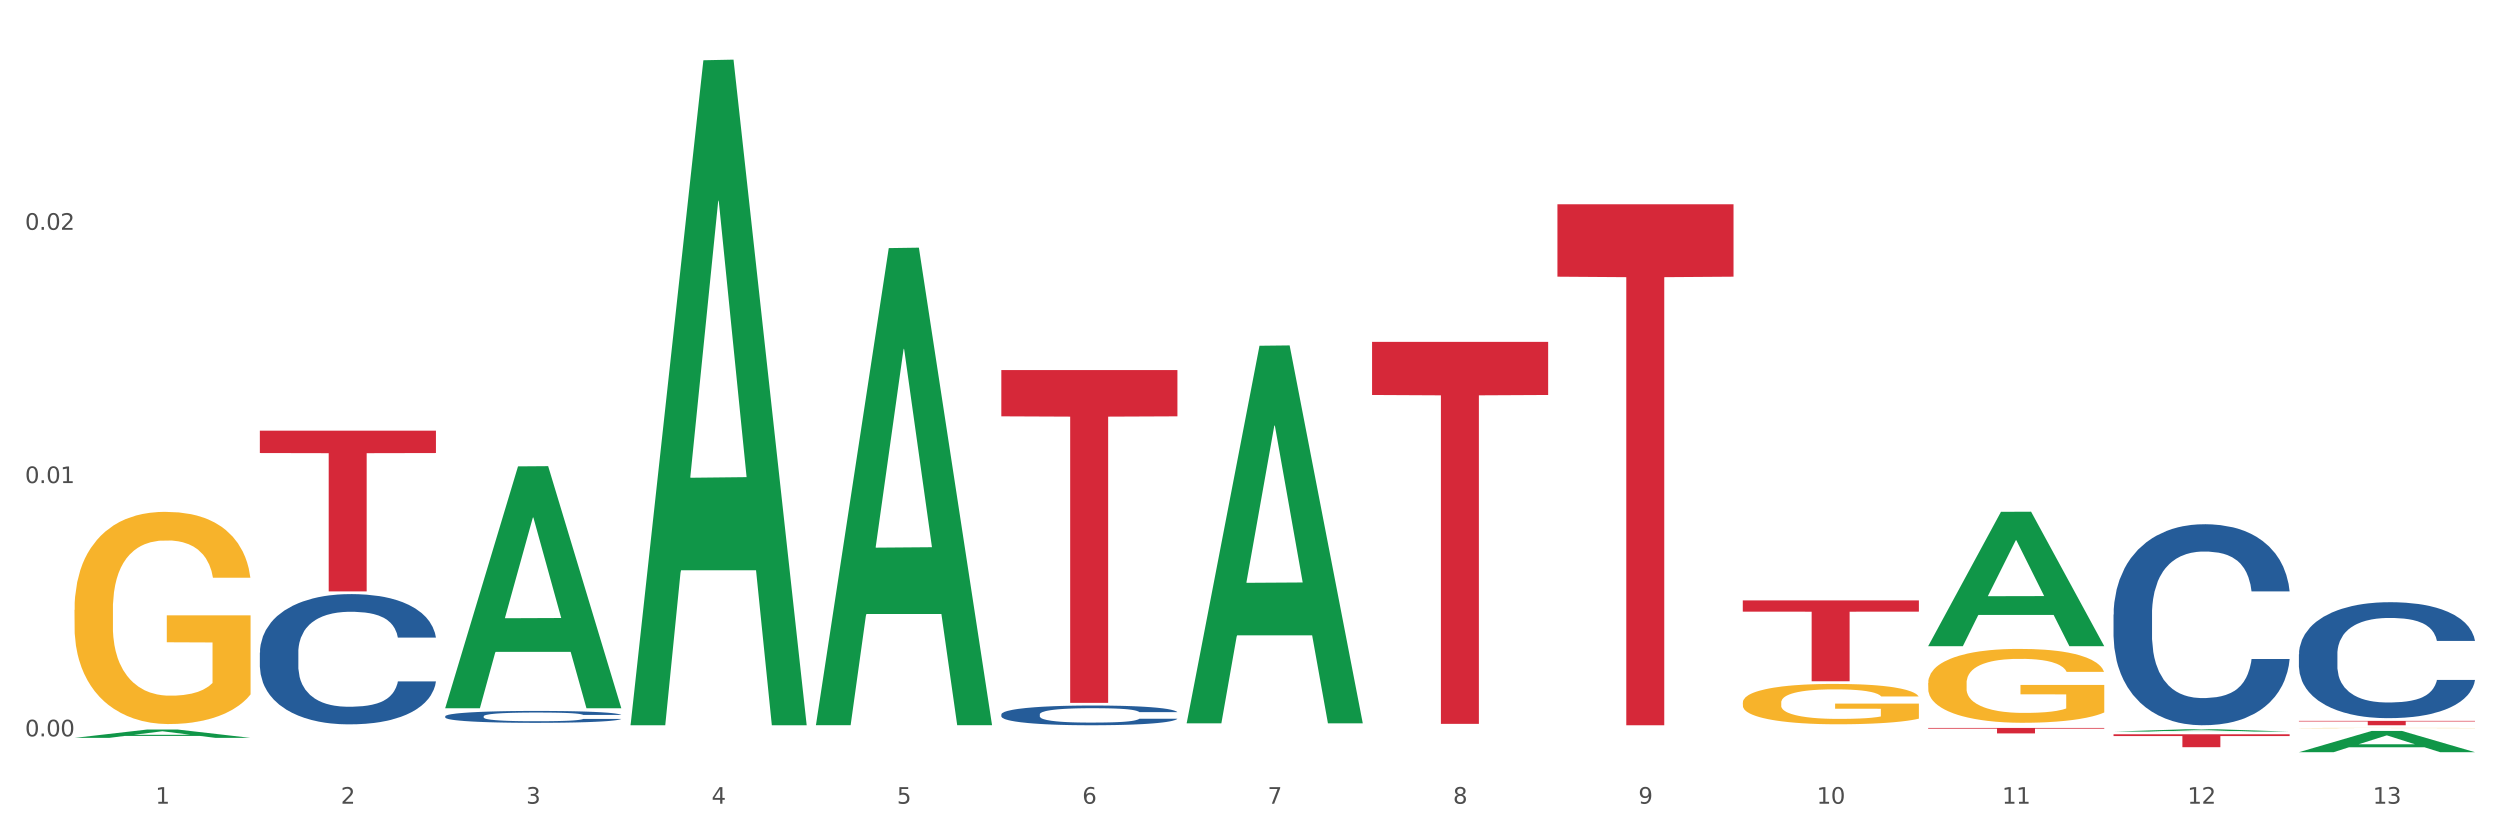 <?xml version="1.0" encoding="utf-8" standalone="no"?>
<!DOCTYPE svg PUBLIC "-//W3C//DTD SVG 1.1//EN"
  "http://www.w3.org/Graphics/SVG/1.1/DTD/svg11.dtd">
<svg xmlns:xlink="http://www.w3.org/1999/xlink" width="1080pt" height="360pt" viewBox="0 0 1080 360" xmlns="http://www.w3.org/2000/svg" version="1.1">
 <rect x="0" y="0" width="1080" height="360" fill="#333333" stroke="none"/>
 <defs>
  <style type="text/css">*{stroke-linejoin: round; stroke-linecap: butt}</style>
 </defs>
 <g id="figure_1">
  <g id="patch_1">
   <path d="M 0 360 
L 1080 360 
L 1080 0 
L 0 0 
z
" style="fill: #ffffff; stroke: #ffffff; stroke-linejoin: miter"/>
  </g>
  <g id="axes_1">
   <g id="matplotlib.axis_1">
    <g id="xtick_1">
     <g id="text_1">
      <!-- 1 -->
      <g style="fill: #4d4d4d" transform="translate(67.159 347.204) scale(0.096 -0.096)">
       <defs>
        <path id="DejaVuSans-31" d="M 794 531 
L 1825 531 
L 1825 4091 
L 703 3866 
L 703 4441 
L 1819 4666 
L 2450 4666 
L 2450 531 
L 3481 531 
L 3481 0 
L 794 0 
L 794 531 
z
" transform="scale(0.016)"/>
       </defs>
       <use xlink:href="#DejaVuSans-31"/>
      </g>
     </g>
    </g>
    <g id="xtick_2">
     <g id="text_2">
      <!-- 2 -->
      <g style="fill: #4d4d4d" transform="translate(147.238 347.204) scale(0.096 -0.096)">
       <defs>
        <path id="DejaVuSans-32" d="M 1228 531 
L 3431 531 
L 3431 0 
L 469 0 
L 469 531 
Q 828 903 1448 1529 
Q 2069 2156 2228 2338 
Q 2531 2678 2651 2914 
Q 2772 3150 2772 3378 
Q 2772 3750 2511 3984 
Q 2250 4219 1831 4219 
Q 1534 4219 1204 4116 
Q 875 4013 500 3803 
L 500 4441 
Q 881 4594 1212 4672 
Q 1544 4750 1819 4750 
Q 2544 4750 2975 4387 
Q 3406 4025 3406 3419 
Q 3406 3131 3298 2873 
Q 3191 2616 2906 2266 
Q 2828 2175 2409 1742 
Q 1991 1309 1228 531 
z
" transform="scale(0.016)"/>
       </defs>
       <use xlink:href="#DejaVuSans-32"/>
      </g>
     </g>
    </g>
    <g id="xtick_3">
     <g id="text_3">
      <!-- 3 -->
      <g style="fill: #4d4d4d" transform="translate(227.317 347.204) scale(0.096 -0.096)">
       <defs>
        <path id="DejaVuSans-33" d="M 2597 2516 
Q 3050 2419 3304 2112 
Q 3559 1806 3559 1356 
Q 3559 666 3084 287 
Q 2609 -91 1734 -91 
Q 1441 -91 1130 -33 
Q 819 25 488 141 
L 488 750 
Q 750 597 1062 519 
Q 1375 441 1716 441 
Q 2309 441 2620 675 
Q 2931 909 2931 1356 
Q 2931 1769 2642 2001 
Q 2353 2234 1838 2234 
L 1294 2234 
L 1294 2753 
L 1863 2753 
Q 2328 2753 2575 2939 
Q 2822 3125 2822 3475 
Q 2822 3834 2567 4026 
Q 2313 4219 1838 4219 
Q 1578 4219 1281 4162 
Q 984 4106 628 3988 
L 628 4550 
Q 988 4650 1302 4700 
Q 1616 4750 1894 4750 
Q 2613 4750 3031 4423 
Q 3450 4097 3450 3541 
Q 3450 3153 3228 2886 
Q 3006 2619 2597 2516 
z
" transform="scale(0.016)"/>
       </defs>
       <use xlink:href="#DejaVuSans-33"/>
      </g>
     </g>
    </g>
    <g id="xtick_4">
     <g id="text_4">
      <!-- 4 -->
      <g style="fill: #4d4d4d" transform="translate(307.396 347.204) scale(0.096 -0.096)">
       <defs>
        <path id="DejaVuSans-34" d="M 2419 4116 
L 825 1625 
L 2419 1625 
L 2419 4116 
z
M 2253 4666 
L 3047 4666 
L 3047 1625 
L 3713 1625 
L 3713 1100 
L 3047 1100 
L 3047 0 
L 2419 0 
L 2419 1100 
L 313 1100 
L 313 1709 
L 2253 4666 
z
" transform="scale(0.016)"/>
       </defs>
       <use xlink:href="#DejaVuSans-34"/>
      </g>
     </g>
    </g>
    <g id="xtick_5">
     <g id="text_5">
      <!-- 5 -->
      <g style="fill: #4d4d4d" transform="translate(387.475 347.204) scale(0.096 -0.096)">
       <defs>
        <path id="DejaVuSans-35" d="M 691 4666 
L 3169 4666 
L 3169 4134 
L 1269 4134 
L 1269 2991 
Q 1406 3038 1543 3061 
Q 1681 3084 1819 3084 
Q 2600 3084 3056 2656 
Q 3513 2228 3513 1497 
Q 3513 744 3044 326 
Q 2575 -91 1722 -91 
Q 1428 -91 1123 -41 
Q 819 9 494 109 
L 494 744 
Q 775 591 1075 516 
Q 1375 441 1709 441 
Q 2250 441 2565 725 
Q 2881 1009 2881 1497 
Q 2881 1984 2565 2268 
Q 2250 2553 1709 2553 
Q 1456 2553 1204 2497 
Q 953 2441 691 2322 
L 691 4666 
z
" transform="scale(0.016)"/>
       </defs>
       <use xlink:href="#DejaVuSans-35"/>
      </g>
     </g>
    </g>
    <g id="xtick_6">
     <g id="text_6">
      <!-- 6 -->
      <g style="fill: #4d4d4d" transform="translate(467.554 347.204) scale(0.096 -0.096)">
       <defs>
        <path id="DejaVuSans-36" d="M 2113 2584 
Q 1688 2584 1439 2293 
Q 1191 2003 1191 1497 
Q 1191 994 1439 701 
Q 1688 409 2113 409 
Q 2538 409 2786 701 
Q 3034 994 3034 1497 
Q 3034 2003 2786 2293 
Q 2538 2584 2113 2584 
z
M 3366 4563 
L 3366 3988 
Q 3128 4100 2886 4159 
Q 2644 4219 2406 4219 
Q 1781 4219 1451 3797 
Q 1122 3375 1075 2522 
Q 1259 2794 1537 2939 
Q 1816 3084 2150 3084 
Q 2853 3084 3261 2657 
Q 3669 2231 3669 1497 
Q 3669 778 3244 343 
Q 2819 -91 2113 -91 
Q 1303 -91 875 529 
Q 447 1150 447 2328 
Q 447 3434 972 4092 
Q 1497 4750 2381 4750 
Q 2619 4750 2861 4703 
Q 3103 4656 3366 4563 
z
" transform="scale(0.016)"/>
       </defs>
       <use xlink:href="#DejaVuSans-36"/>
      </g>
     </g>
    </g>
    <g id="xtick_7">
     <g id="text_7">
      <!-- 7 -->
      <g style="fill: #4d4d4d" transform="translate(547.634 347.204) scale(0.096 -0.096)">
       <defs>
        <path id="DejaVuSans-37" d="M 525 4666 
L 3525 4666 
L 3525 4397 
L 1831 0 
L 1172 0 
L 2766 4134 
L 525 4134 
L 525 4666 
z
" transform="scale(0.016)"/>
       </defs>
       <use xlink:href="#DejaVuSans-37"/>
      </g>
     </g>
    </g>
    <g id="xtick_8">
     <g id="text_8">
      <!-- 8 -->
      <g style="fill: #4d4d4d" transform="translate(627.713 347.204) scale(0.096 -0.096)">
       <defs>
        <path id="DejaVuSans-38" d="M 2034 2216 
Q 1584 2216 1326 1975 
Q 1069 1734 1069 1313 
Q 1069 891 1326 650 
Q 1584 409 2034 409 
Q 2484 409 2743 651 
Q 3003 894 3003 1313 
Q 3003 1734 2745 1975 
Q 2488 2216 2034 2216 
z
M 1403 2484 
Q 997 2584 770 2862 
Q 544 3141 544 3541 
Q 544 4100 942 4425 
Q 1341 4750 2034 4750 
Q 2731 4750 3128 4425 
Q 3525 4100 3525 3541 
Q 3525 3141 3298 2862 
Q 3072 2584 2669 2484 
Q 3125 2378 3379 2068 
Q 3634 1759 3634 1313 
Q 3634 634 3220 271 
Q 2806 -91 2034 -91 
Q 1263 -91 848 271 
Q 434 634 434 1313 
Q 434 1759 690 2068 
Q 947 2378 1403 2484 
z
M 1172 3481 
Q 1172 3119 1398 2916 
Q 1625 2713 2034 2713 
Q 2441 2713 2670 2916 
Q 2900 3119 2900 3481 
Q 2900 3844 2670 4047 
Q 2441 4250 2034 4250 
Q 1625 4250 1398 4047 
Q 1172 3844 1172 3481 
z
" transform="scale(0.016)"/>
       </defs>
       <use xlink:href="#DejaVuSans-38"/>
      </g>
     </g>
    </g>
    <g id="xtick_9">
     <g id="text_9">
      <!-- 9 -->
      <g style="fill: #4d4d4d" transform="translate(707.792 347.204) scale(0.096 -0.096)">
       <defs>
        <path id="DejaVuSans-39" d="M 703 97 
L 703 672 
Q 941 559 1184 500 
Q 1428 441 1663 441 
Q 2288 441 2617 861 
Q 2947 1281 2994 2138 
Q 2813 1869 2534 1725 
Q 2256 1581 1919 1581 
Q 1219 1581 811 2004 
Q 403 2428 403 3163 
Q 403 3881 828 4315 
Q 1253 4750 1959 4750 
Q 2769 4750 3195 4129 
Q 3622 3509 3622 2328 
Q 3622 1225 3098 567 
Q 2575 -91 1691 -91 
Q 1453 -91 1209 -44 
Q 966 3 703 97 
z
M 1959 2075 
Q 2384 2075 2632 2365 
Q 2881 2656 2881 3163 
Q 2881 3666 2632 3958 
Q 2384 4250 1959 4250 
Q 1534 4250 1286 3958 
Q 1038 3666 1038 3163 
Q 1038 2656 1286 2365 
Q 1534 2075 1959 2075 
z
" transform="scale(0.016)"/>
       </defs>
       <use xlink:href="#DejaVuSans-39"/>
      </g>
     </g>
    </g>
    <g id="xtick_10">
     <g id="text_10">
      <!-- 10 -->
      <g style="fill: #4d4d4d" transform="translate(784.817 347.204) scale(0.096 -0.096)">
       <defs>
        <path id="DejaVuSans-30" d="M 2034 4250 
Q 1547 4250 1301 3770 
Q 1056 3291 1056 2328 
Q 1056 1369 1301 889 
Q 1547 409 2034 409 
Q 2525 409 2770 889 
Q 3016 1369 3016 2328 
Q 3016 3291 2770 3770 
Q 2525 4250 2034 4250 
z
M 2034 4750 
Q 2819 4750 3233 4129 
Q 3647 3509 3647 2328 
Q 3647 1150 3233 529 
Q 2819 -91 2034 -91 
Q 1250 -91 836 529 
Q 422 1150 422 2328 
Q 422 3509 836 4129 
Q 1250 4750 2034 4750 
z
" transform="scale(0.016)"/>
       </defs>
       <use xlink:href="#DejaVuSans-31"/>
       <use xlink:href="#DejaVuSans-30" transform="translate(63.623 0)"/>
      </g>
     </g>
    </g>
    <g id="xtick_11">
     <g id="text_11">
      <!-- 11 -->
      <g style="fill: #4d4d4d" transform="translate(864.896 347.204) scale(0.096 -0.096)">
       <use xlink:href="#DejaVuSans-31"/>
       <use xlink:href="#DejaVuSans-31" transform="translate(63.623 0)"/>
      </g>
     </g>
    </g>
    <g id="xtick_12">
     <g id="text_12">
      <!-- 12 -->
      <g style="fill: #4d4d4d" transform="translate(944.975 347.204) scale(0.096 -0.096)">
       <use xlink:href="#DejaVuSans-31"/>
       <use xlink:href="#DejaVuSans-32" transform="translate(63.623 0)"/>
      </g>
     </g>
    </g>
    <g id="xtick_13">
     <g id="text_13">
      <!-- 13 -->
      <g style="fill: #4d4d4d" transform="translate(1025.054 347.204) scale(0.096 -0.096)">
       <use xlink:href="#DejaVuSans-31"/>
       <use xlink:href="#DejaVuSans-33" transform="translate(63.623 0)"/>
      </g>
     </g>
    </g>
    <g id="xtick_14"/>
    <g id="xtick_15"/>
    <g id="xtick_16"/>
    <g id="xtick_17"/>
    <g id="xtick_18"/>
    <g id="xtick_19"/>
    <g id="xtick_20"/>
    <g id="xtick_21"/>
    <g id="xtick_22"/>
    <g id="xtick_23"/>
    <g id="xtick_24"/>
    <g id="xtick_25"/>
   </g>
   <g id="matplotlib.axis_2">
    <g id="ytick_1">
     <g id="text_14">
      <!-- 0.00 -->
      <g style="fill: #4d4d4d" transform="translate(10.8 318.111) scale(0.096 -0.096)">
       <defs>
        <path id="DejaVuSans-2e" d="M 684 794 
L 1344 794 
L 1344 0 
L 684 0 
L 684 794 
z
" transform="scale(0.016)"/>
       </defs>
       <use xlink:href="#DejaVuSans-30"/>
       <use xlink:href="#DejaVuSans-2e" transform="translate(63.623 0)"/>
       <use xlink:href="#DejaVuSans-30" transform="translate(95.41 0)"/>
       <use xlink:href="#DejaVuSans-30" transform="translate(159.033 0)"/>
      </g>
     </g>
    </g>
    <g id="ytick_2">
     <g id="text_15">
      <!-- 0.01 -->
      <g style="fill: #4d4d4d" transform="translate(10.8 208.692) scale(0.096 -0.096)">
       <use xlink:href="#DejaVuSans-30"/>
       <use xlink:href="#DejaVuSans-2e" transform="translate(63.623 0)"/>
       <use xlink:href="#DejaVuSans-30" transform="translate(95.41 0)"/>
       <use xlink:href="#DejaVuSans-31" transform="translate(159.033 0)"/>
      </g>
     </g>
    </g>
    <g id="ytick_3">
     <g id="text_16">
      <!-- 0.02 -->
      <g style="fill: #4d4d4d" transform="translate(10.8 99.273) scale(0.096 -0.096)">
       <use xlink:href="#DejaVuSans-30"/>
       <use xlink:href="#DejaVuSans-2e" transform="translate(63.623 0)"/>
       <use xlink:href="#DejaVuSans-30" transform="translate(95.41 0)"/>
       <use xlink:href="#DejaVuSans-32" transform="translate(159.033 0)"/>
      </g>
     </g>
    </g>
    <g id="ytick_4"/>
    <g id="ytick_5"/>
    <g id="ytick_6"/>
   </g>
   <g id="PolyCollection_1">
    <path d="M 32.175 318.761 
L 32.253 318.758 
L 63.625 315.151 
L 76.644 315.148 
L 108.25 318.768 
L 93.192 318.768 
L 86.369 317.925 
L 53.978 317.925 
L 53.743 317.938 
L 47.155 318.768 
L 32.175 318.768 
L 32.175 318.761 
L 58.056 317.422 
L 82.291 317.418 
L 70.291 315.919 
L 70.134 315.913 
L 69.977 315.923 
L 57.978 317.418 
L 58.056 317.422 
L 32.175 318.761 
z
" clip-path="url(#p961f6c65a2)" style="fill: #109648"/>
    <path d="M 832.967 295.076 
L 833.056 295.047 
L 833.056 293.998 
L 833.236 293.094 
L 834.134 290.908 
L 835.481 289.1 
L 836.469 288.138 
L 837.457 287.351 
L 838.625 286.564 
L 840.062 285.748 
L 842.667 284.553 
L 844.283 283.94 
L 846.259 283.299 
L 849.852 282.366 
L 852.457 281.841 
L 855.151 281.404 
L 859.552 280.879 
L 862.427 280.646 
L 865.48 280.471 
L 869.163 280.355 
L 871.947 280.326 
L 878.055 280.413 
L 883.264 280.675 
L 885.779 280.879 
L 889.012 281.229 
L 890.719 281.462 
L 893.503 281.929 
L 896.377 282.541 
L 898.353 283.066 
L 901.317 284.057 
L 903.563 285.048 
L 905.629 286.272 
L 906.706 287.118 
L 907.515 287.905 
L 908.233 288.809 
L 908.952 290.237 
L 892.785 290.237 
L 892.156 289.217 
L 891.168 288.255 
L 889.731 287.322 
L 888.474 286.739 
L 886.318 286.01 
L 884.342 285.544 
L 882.276 285.194 
L 879.761 284.902 
L 877.785 284.757 
L 875.001 284.64 
L 869.522 284.669 
L 865.84 284.902 
L 863.325 285.194 
L 861.708 285.456 
L 860.271 285.748 
L 858.654 286.156 
L 856.768 286.768 
L 855.421 287.322 
L 854.074 288.022 
L 852.996 288.721 
L 852.008 289.537 
L 851.199 290.412 
L 850.571 291.316 
L 850.032 292.423 
L 849.583 294.26 
L 849.583 298.254 
L 849.762 299.157 
L 850.211 300.353 
L 850.75 301.256 
L 851.648 302.335 
L 852.457 303.064 
L 853.984 304.113 
L 855.69 304.988 
L 857.038 305.542 
L 858.385 306.008 
L 860.72 306.649 
L 863.325 307.174 
L 865.57 307.495 
L 868.624 307.786 
L 870.69 307.903 
L 872.486 307.961 
L 876.887 307.961 
L 880.031 307.874 
L 883.534 307.67 
L 886.228 307.407 
L 888.474 307.087 
L 890.988 306.562 
L 892.605 306.066 
L 892.605 299.974 
L 872.845 299.944 
L 872.845 295.892 
L 909.042 295.892 
L 909.042 307.786 
L 907.515 308.398 
L 905.808 308.952 
L 904.012 309.448 
L 901.317 310.06 
L 898.084 310.643 
L 895.21 311.051 
L 892.156 311.401 
L 888.563 311.722 
L 883.893 312.013 
L 881.019 312.13 
L 877.426 312.217 
L 873.205 312.246 
L 869.522 312.188 
L 865.929 312.042 
L 862.157 311.78 
L 858.475 311.401 
L 855.69 311.022 
L 852.906 310.556 
L 849.942 309.943 
L 847.607 309.36 
L 845.81 308.836 
L 843.834 308.165 
L 841.679 307.291 
L 840.062 306.504 
L 838.625 305.687 
L 837.098 304.638 
L 836.02 303.734 
L 834.942 302.597 
L 834.314 301.752 
L 833.595 300.44 
L 833.056 298.604 
L 832.967 295.076 
z
" clip-path="url(#p961f6c65a2)" style="fill: #f7b32b"/>
    <path d="M 993.125 314.525 
L 993.215 314.525 
L 993.215 314.52 
L 993.394 314.517 
L 994.292 314.508 
L 995.64 314.5 
L 996.628 314.496 
L 997.616 314.493 
L 998.783 314.49 
L 1000.22 314.486 
L 1002.825 314.482 
L 1004.442 314.479 
L 1006.418 314.476 
L 1010.01 314.473 
L 1012.615 314.47 
L 1015.31 314.469 
L 1019.711 314.466 
L 1022.585 314.465 
L 1025.639 314.465 
L 1029.321 314.464 
L 1032.105 314.464 
L 1038.213 314.465 
L 1043.422 314.466 
L 1045.937 314.466 
L 1049.171 314.468 
L 1050.877 314.469 
L 1053.662 314.471 
L 1056.536 314.473 
L 1058.512 314.475 
L 1061.476 314.479 
L 1063.721 314.484 
L 1065.787 314.489 
L 1066.865 314.492 
L 1067.673 314.495 
L 1068.392 314.499 
L 1069.11 314.505 
L 1052.943 314.505 
L 1052.314 314.501 
L 1051.326 314.497 
L 1049.889 314.493 
L 1048.632 314.491 
L 1046.476 314.488 
L 1044.5 314.486 
L 1042.434 314.484 
L 1039.92 314.483 
L 1037.944 314.482 
L 1035.159 314.482 
L 1029.68 314.482 
L 1025.998 314.483 
L 1023.483 314.484 
L 1021.866 314.485 
L 1020.429 314.486 
L 1018.813 314.488 
L 1016.926 314.491 
L 1015.579 314.493 
L 1014.232 314.496 
L 1013.154 314.499 
L 1012.166 314.502 
L 1011.358 314.506 
L 1010.729 314.509 
L 1010.19 314.514 
L 1009.741 314.521 
L 1009.741 314.538 
L 1009.921 314.542 
L 1010.37 314.546 
L 1010.909 314.55 
L 1011.807 314.555 
L 1012.615 314.558 
L 1014.142 314.562 
L 1015.849 314.566 
L 1017.196 314.568 
L 1018.543 314.57 
L 1020.878 314.572 
L 1023.483 314.574 
L 1025.728 314.576 
L 1028.782 314.577 
L 1030.848 314.577 
L 1032.644 314.578 
L 1037.045 314.578 
L 1040.189 314.577 
L 1043.692 314.577 
L 1046.386 314.575 
L 1048.632 314.574 
L 1051.147 314.572 
L 1052.763 314.57 
L 1052.763 314.545 
L 1033.004 314.545 
L 1033.004 314.528 
L 1069.2 314.528 
L 1069.2 314.577 
L 1067.673 314.58 
L 1065.967 314.582 
L 1064.17 314.584 
L 1061.476 314.586 
L 1058.242 314.589 
L 1055.368 314.59 
L 1052.314 314.592 
L 1048.722 314.593 
L 1044.051 314.594 
L 1041.177 314.595 
L 1037.584 314.595 
L 1033.363 314.595 
L 1029.68 314.595 
L 1026.088 314.595 
L 1022.315 314.593 
L 1018.633 314.592 
L 1015.849 314.59 
L 1013.064 314.588 
L 1010.1 314.586 
L 1007.765 314.583 
L 1005.969 314.581 
L 1003.993 314.579 
L 1001.837 314.575 
L 1000.22 314.572 
L 998.783 314.568 
L 997.256 314.564 
L 996.179 314.56 
L 995.101 314.556 
L 994.472 314.552 
L 993.754 314.547 
L 993.215 314.539 
L 993.125 314.525 
z
" clip-path="url(#p961f6c65a2)" style="fill: #f7b32b"/>
    <path d="M 832.967 314.464 
L 909.042 314.464 
L 909.042 314.793 
L 879.116 314.795 
L 879.116 316.829 
L 862.712 316.829 
L 862.712 314.795 
L 832.967 314.793 
L 832.967 314.466 
L 832.967 314.464 
z
" clip-path="url(#p961f6c65a2)" style="fill: #d62839"/>
    <path d="M 993.125 311.403 
L 1069.2 311.403 
L 1069.2 311.668 
L 1039.275 311.67 
L 1039.275 313.309 
L 1022.87 313.309 
L 1022.87 311.67 
L 993.125 311.668 
L 993.125 311.405 
L 993.125 311.403 
z
" clip-path="url(#p961f6c65a2)" style="fill: #d62839"/>
    <path d="M 993.125 282.659 
L 993.215 282.613 
L 993.215 281.332 
L 993.485 279.593 
L 994.474 276.39 
L 995.733 273.965 
L 997.891 271.129 
L 999.06 269.939 
L 1000.588 268.612 
L 1003.736 266.462 
L 1007.333 264.632 
L 1009.851 263.625 
L 1011.739 262.985 
L 1015.965 261.841 
L 1018.393 261.337 
L 1020.911 260.926 
L 1023.069 260.651 
L 1026.666 260.331 
L 1029.544 260.194 
L 1032.871 260.148 
L 1035.659 260.194 
L 1039.345 260.377 
L 1044.741 260.926 
L 1046.809 261.246 
L 1049.597 261.795 
L 1052.474 262.527 
L 1054.812 263.259 
L 1057.51 264.311 
L 1060.298 265.684 
L 1062.995 267.423 
L 1064.884 269.024 
L 1066.412 270.717 
L 1067.761 272.776 
L 1068.75 275.018 
L 1069.2 276.894 
L 1052.744 276.894 
L 1052.294 275.201 
L 1051.395 273.371 
L 1050.496 272.135 
L 1049.507 271.129 
L 1047.978 269.985 
L 1046.629 269.253 
L 1044.381 268.383 
L 1042.313 267.834 
L 1040.604 267.514 
L 1038.536 267.24 
L 1034.13 266.965 
L 1030.983 266.965 
L 1029.004 267.057 
L 1026.576 267.285 
L 1024.508 267.606 
L 1022.08 268.155 
L 1020.192 268.749 
L 1018.303 269.527 
L 1017.224 270.076 
L 1015.606 271.083 
L 1014.527 271.906 
L 1013.088 273.325 
L 1012.278 274.331 
L 1010.84 276.939 
L 1010.21 278.861 
L 1009.94 280.188 
L 1009.761 281.652 
L 1009.761 288.79 
L 1010.3 291.992 
L 1010.75 293.365 
L 1011.469 294.921 
L 1012.818 296.934 
L 1014.796 298.901 
L 1016.865 300.32 
L 1018.573 301.189 
L 1020.192 301.829 
L 1021.81 302.333 
L 1023.789 302.79 
L 1025.407 303.065 
L 1027.835 303.339 
L 1030.713 303.477 
L 1032.961 303.477 
L 1037.547 303.248 
L 1039.615 303.019 
L 1041.594 302.699 
L 1043.752 302.195 
L 1045.46 301.646 
L 1046.449 301.235 
L 1048.068 300.365 
L 1049.327 299.45 
L 1050.406 298.398 
L 1051.125 297.483 
L 1051.935 296.11 
L 1052.564 294.555 
L 1052.744 293.731 
L 1069.2 293.731 
L 1068.84 295.378 
L 1068.211 296.98 
L 1066.952 299.13 
L 1065.963 300.365 
L 1064.434 301.875 
L 1062.815 303.156 
L 1060.567 304.575 
L 1058.499 305.627 
L 1056.341 306.542 
L 1054.003 307.366 
L 1049.777 308.509 
L 1048.248 308.83 
L 1045.011 309.379 
L 1042.493 309.699 
L 1038.806 310.019 
L 1035.029 310.202 
L 1031.072 310.248 
L 1027.565 310.157 
L 1023.699 309.882 
L 1021.271 309.608 
L 1018.573 309.196 
L 1015.426 308.555 
L 1012.458 307.777 
L 1009.671 306.862 
L 1007.063 305.81 
L 1004.635 304.62 
L 1001.488 302.653 
L 999.15 300.731 
L 997.441 298.947 
L 996.272 297.437 
L 995.103 295.515 
L 994.474 294.189 
L 993.485 290.986 
L 993.125 288.012 
L 993.125 282.659 
z
" clip-path="url(#p961f6c65a2)" style="fill: #255c99"/>
    <path d="M 913.046 265.484 
L 913.136 265.405 
L 913.136 263.184 
L 913.405 260.17 
L 914.395 254.619 
L 915.653 250.415 
L 917.812 245.498 
L 918.981 243.436 
L 920.509 241.136 
L 923.657 237.408 
L 927.254 234.235 
L 929.771 232.491 
L 931.66 231.38 
L 935.886 229.397 
L 938.314 228.525 
L 940.832 227.811 
L 942.99 227.335 
L 946.587 226.78 
L 949.465 226.542 
L 952.792 226.463 
L 955.579 226.542 
L 959.266 226.859 
L 964.662 227.811 
L 966.73 228.366 
L 969.518 229.318 
L 972.395 230.587 
L 974.733 231.856 
L 977.431 233.68 
L 980.218 236.06 
L 982.916 239.073 
L 984.805 241.849 
L 986.333 244.784 
L 987.682 248.353 
L 988.671 252.239 
L 989.121 255.491 
L 972.665 255.491 
L 972.215 252.557 
L 971.316 249.384 
L 970.417 247.243 
L 969.428 245.498 
L 967.899 243.515 
L 966.55 242.246 
L 964.302 240.739 
L 962.234 239.787 
L 960.525 239.232 
L 958.457 238.756 
L 954.051 238.28 
L 950.903 238.28 
L 948.925 238.439 
L 946.497 238.836 
L 944.429 239.391 
L 942.001 240.342 
L 940.113 241.374 
L 938.224 242.722 
L 937.145 243.674 
L 935.527 245.418 
L 934.447 246.846 
L 933.009 249.305 
L 932.199 251.05 
L 930.761 255.57 
L 930.131 258.901 
L 929.861 261.201 
L 929.681 263.739 
L 929.681 276.112 
L 930.221 281.664 
L 930.671 284.043 
L 931.39 286.74 
L 932.739 290.23 
L 934.717 293.64 
L 936.785 296.099 
L 938.494 297.606 
L 940.113 298.716 
L 941.731 299.588 
L 943.71 300.382 
L 945.328 300.857 
L 947.756 301.333 
L 950.634 301.571 
L 952.882 301.571 
L 957.468 301.175 
L 959.536 300.778 
L 961.514 300.223 
L 963.673 299.35 
L 965.381 298.399 
L 966.37 297.685 
L 967.989 296.178 
L 969.248 294.592 
L 970.327 292.768 
L 971.046 291.181 
L 971.856 288.802 
L 972.485 286.105 
L 972.665 284.678 
L 989.121 284.678 
L 988.761 287.533 
L 988.132 290.309 
L 986.873 294.037 
L 985.884 296.178 
L 984.355 298.795 
L 982.736 301.016 
L 980.488 303.475 
L 978.42 305.299 
L 976.262 306.885 
L 973.924 308.313 
L 969.697 310.295 
L 968.169 310.851 
L 964.931 311.802 
L 962.414 312.358 
L 958.727 312.913 
L 954.95 313.23 
L 950.993 313.309 
L 947.486 313.151 
L 943.62 312.675 
L 941.192 312.199 
L 938.494 311.485 
L 935.347 310.375 
L 932.379 309.027 
L 929.592 307.44 
L 926.984 305.616 
L 924.556 303.554 
L 921.409 300.144 
L 919.071 296.812 
L 917.362 293.719 
L 916.193 291.102 
L 915.024 287.771 
L 914.395 285.471 
L 913.405 279.919 
L 913.046 274.764 
L 913.046 265.484 
z
" clip-path="url(#p961f6c65a2)" style="fill: #255c99"/>
    <path d="M 752.887 303.512 
L 752.977 303.496 
L 752.977 302.923 
L 753.157 302.429 
L 754.055 301.235 
L 755.402 300.247 
L 756.39 299.722 
L 757.378 299.292 
L 758.546 298.862 
L 759.983 298.416 
L 762.588 297.763 
L 764.204 297.429 
L 766.18 297.078 
L 769.773 296.568 
L 772.378 296.282 
L 775.072 296.043 
L 779.473 295.756 
L 782.347 295.629 
L 785.401 295.533 
L 789.084 295.47 
L 791.868 295.454 
L 797.976 295.501 
L 803.185 295.645 
L 805.7 295.756 
L 808.933 295.947 
L 810.64 296.075 
L 813.424 296.33 
L 816.298 296.664 
L 818.274 296.951 
L 821.238 297.492 
L 823.484 298.034 
L 825.549 298.703 
L 826.627 299.164 
L 827.436 299.594 
L 828.154 300.088 
L 828.873 300.869 
L 812.706 300.869 
L 812.077 300.311 
L 811.089 299.786 
L 809.652 299.276 
L 808.394 298.957 
L 806.239 298.559 
L 804.263 298.304 
L 802.197 298.113 
L 799.682 297.954 
L 797.706 297.874 
L 794.922 297.811 
L 789.443 297.827 
L 785.76 297.954 
L 783.246 298.113 
L 781.629 298.257 
L 780.192 298.416 
L 778.575 298.639 
L 776.689 298.973 
L 775.342 299.276 
L 773.994 299.658 
L 772.917 300.04 
L 771.929 300.486 
L 771.12 300.964 
L 770.492 301.458 
L 769.953 302.063 
L 769.504 303.066 
L 769.504 305.248 
L 769.683 305.742 
L 770.132 306.395 
L 770.671 306.889 
L 771.569 307.478 
L 772.378 307.876 
L 773.905 308.449 
L 775.611 308.927 
L 776.958 309.23 
L 778.306 309.485 
L 780.641 309.835 
L 783.246 310.122 
L 785.491 310.297 
L 788.545 310.456 
L 790.611 310.52 
L 792.407 310.552 
L 796.808 310.552 
L 799.952 310.504 
L 803.454 310.392 
L 806.149 310.249 
L 808.394 310.074 
L 810.909 309.787 
L 812.526 309.516 
L 812.526 306.188 
L 792.766 306.172 
L 792.766 303.958 
L 828.963 303.958 
L 828.963 310.456 
L 827.436 310.791 
L 825.729 311.093 
L 823.933 311.364 
L 821.238 311.698 
L 818.005 312.017 
L 815.131 312.24 
L 812.077 312.431 
L 808.484 312.606 
L 803.814 312.765 
L 800.94 312.829 
L 797.347 312.877 
L 793.125 312.893 
L 789.443 312.861 
L 785.85 312.781 
L 782.078 312.638 
L 778.395 312.431 
L 775.611 312.224 
L 772.827 311.969 
L 769.863 311.635 
L 767.528 311.316 
L 765.731 311.029 
L 763.755 310.663 
L 761.6 310.185 
L 759.983 309.755 
L 758.546 309.309 
L 757.019 308.736 
L 755.941 308.242 
L 754.863 307.621 
L 754.235 307.159 
L 753.516 306.443 
L 752.977 305.439 
L 752.887 303.512 
z
" clip-path="url(#p961f6c65a2)" style="fill: #f7b32b"/>
    <path d="M 432.571 308.615 
L 432.661 308.607 
L 432.661 308.389 
L 432.93 308.093 
L 433.92 307.548 
L 435.179 307.135 
L 437.337 306.653 
L 438.506 306.45 
L 440.034 306.225 
L 443.182 305.859 
L 446.779 305.547 
L 449.297 305.376 
L 451.185 305.267 
L 455.411 305.072 
L 457.839 304.987 
L 460.357 304.917 
L 462.515 304.87 
L 466.112 304.815 
L 468.99 304.792 
L 472.317 304.784 
L 475.105 304.792 
L 478.791 304.823 
L 484.187 304.917 
L 486.255 304.971 
L 489.043 305.064 
L 491.92 305.189 
L 494.258 305.314 
L 496.956 305.493 
L 499.744 305.726 
L 502.441 306.022 
L 504.33 306.295 
L 505.858 306.583 
L 507.207 306.933 
L 508.196 307.315 
L 508.646 307.634 
L 492.19 307.634 
L 491.74 307.346 
L 490.841 307.034 
L 489.942 306.824 
L 488.953 306.653 
L 487.424 306.458 
L 486.075 306.334 
L 483.827 306.186 
L 481.759 306.092 
L 480.05 306.038 
L 477.982 305.991 
L 473.576 305.944 
L 470.429 305.944 
L 468.45 305.96 
L 466.022 305.999 
L 463.954 306.053 
L 461.526 306.147 
L 459.638 306.248 
L 457.749 306.38 
L 456.67 306.474 
L 455.052 306.645 
L 453.973 306.785 
L 452.534 307.026 
L 451.724 307.198 
L 450.286 307.641 
L 449.656 307.968 
L 449.386 308.194 
L 449.207 308.443 
L 449.207 309.658 
L 449.746 310.203 
L 450.196 310.436 
L 450.915 310.701 
L 452.264 311.044 
L 454.242 311.379 
L 456.311 311.62 
L 458.019 311.768 
L 459.638 311.877 
L 461.256 311.962 
L 463.235 312.04 
L 464.853 312.087 
L 467.281 312.134 
L 470.159 312.157 
L 472.407 312.157 
L 476.993 312.118 
L 479.061 312.079 
L 481.039 312.025 
L 483.198 311.939 
L 484.906 311.846 
L 485.895 311.776 
L 487.514 311.628 
L 488.773 311.472 
L 489.852 311.293 
L 490.571 311.137 
L 491.381 310.904 
L 492.01 310.639 
L 492.19 310.499 
L 508.646 310.499 
L 508.286 310.779 
L 507.657 311.052 
L 506.398 311.417 
L 505.409 311.628 
L 503.88 311.885 
L 502.261 312.103 
L 500.013 312.344 
L 497.945 312.523 
L 495.787 312.679 
L 493.449 312.819 
L 489.222 313.013 
L 487.694 313.068 
L 484.457 313.161 
L 481.939 313.216 
L 478.252 313.27 
L 474.475 313.302 
L 470.518 313.309 
L 467.011 313.294 
L 463.145 313.247 
L 460.717 313.2 
L 458.019 313.13 
L 454.872 313.021 
L 451.904 312.889 
L 449.117 312.733 
L 446.509 312.554 
L 444.081 312.352 
L 440.934 312.017 
L 438.596 311.69 
L 436.887 311.386 
L 435.718 311.129 
L 434.549 310.802 
L 433.92 310.577 
L 432.93 310.032 
L 432.571 309.526 
L 432.571 308.615 
z
" clip-path="url(#p961f6c65a2)" style="fill: #255c99"/>
    <path d="M 112.254 281.934 
L 112.344 281.882 
L 112.344 280.443 
L 112.614 278.49 
L 113.603 274.892 
L 114.862 272.168 
L 117.02 268.982 
L 118.189 267.645 
L 119.718 266.155 
L 122.865 263.739 
L 126.462 261.683 
L 128.98 260.553 
L 130.868 259.833 
L 135.095 258.548 
L 137.523 257.983 
L 140.04 257.52 
L 142.199 257.212 
L 145.796 256.852 
L 148.673 256.698 
L 152 256.646 
L 154.788 256.698 
L 158.475 256.903 
L 163.87 257.52 
L 165.938 257.88 
L 168.726 258.497 
L 171.604 259.319 
L 173.942 260.141 
L 176.639 261.323 
L 179.427 262.865 
L 182.125 264.818 
L 184.013 266.617 
L 185.542 268.519 
L 186.891 270.832 
L 187.88 273.35 
L 188.329 275.458 
L 171.873 275.458 
L 171.424 273.556 
L 170.525 271.5 
L 169.625 270.112 
L 168.636 268.982 
L 167.107 267.697 
L 165.759 266.874 
L 163.51 265.898 
L 161.442 265.281 
L 159.734 264.921 
L 157.665 264.613 
L 153.259 264.305 
L 150.112 264.305 
L 148.134 264.407 
L 145.706 264.664 
L 143.637 265.024 
L 141.209 265.641 
L 139.321 266.309 
L 137.433 267.183 
L 136.354 267.8 
L 134.735 268.93 
L 133.656 269.855 
L 132.217 271.449 
L 131.408 272.58 
L 129.969 275.509 
L 129.34 277.668 
L 129.07 279.158 
L 128.89 280.803 
L 128.89 288.821 
L 129.43 292.419 
L 129.879 293.961 
L 130.599 295.708 
L 131.947 297.97 
L 133.926 300.18 
L 135.994 301.773 
L 137.702 302.75 
L 139.321 303.469 
L 140.94 304.035 
L 142.918 304.549 
L 144.537 304.857 
L 146.965 305.165 
L 149.842 305.32 
L 152.09 305.32 
L 156.676 305.063 
L 158.745 304.806 
L 160.723 304.446 
L 162.881 303.881 
L 164.59 303.264 
L 165.579 302.801 
L 167.197 301.825 
L 168.456 300.797 
L 169.535 299.615 
L 170.255 298.587 
L 171.064 297.045 
L 171.694 295.297 
L 171.873 294.372 
L 188.329 294.372 
L 187.97 296.222 
L 187.34 298.021 
L 186.081 300.437 
L 185.092 301.825 
L 183.563 303.521 
L 181.945 304.96 
L 179.697 306.553 
L 177.628 307.735 
L 175.47 308.763 
L 173.132 309.688 
L 168.906 310.973 
L 167.377 311.333 
L 164.14 311.95 
L 161.622 312.31 
L 157.935 312.67 
L 154.158 312.875 
L 150.202 312.927 
L 146.695 312.824 
L 142.828 312.515 
L 140.4 312.207 
L 137.702 311.744 
L 134.555 311.025 
L 131.588 310.151 
L 128.8 309.123 
L 126.192 307.941 
L 123.764 306.605 
L 120.617 304.395 
L 118.279 302.236 
L 116.57 300.231 
L 115.401 298.535 
L 114.232 296.377 
L 113.603 294.886 
L 112.614 291.288 
L 112.254 287.947 
L 112.254 281.934 
z
" clip-path="url(#p961f6c65a2)" style="fill: #255c99"/>
    <path d="M 112.254 186.061 
L 188.329 186.061 
L 188.329 195.71 
L 158.404 195.775 
L 158.404 255.491 
L 141.999 255.491 
L 141.999 195.775 
L 112.254 195.71 
L 112.254 186.127 
L 112.254 186.061 
z
" clip-path="url(#p961f6c65a2)" style="fill: #d62839"/>
    <path d="M 432.571 159.876 
L 508.646 159.876 
L 508.646 179.853 
L 478.721 179.988 
L 478.721 303.629 
L 462.316 303.629 
L 462.316 179.988 
L 432.571 179.853 
L 432.571 160.011 
L 432.571 159.876 
z
" clip-path="url(#p961f6c65a2)" style="fill: #d62839"/>
    <path d="M 592.729 147.695 
L 668.804 147.695 
L 668.804 170.628 
L 638.879 170.783 
L 638.879 312.719 
L 622.474 312.719 
L 622.474 170.783 
L 592.729 170.628 
L 592.729 147.85 
L 592.729 147.695 
z
" clip-path="url(#p961f6c65a2)" style="fill: #d62839"/>
    <path d="M 672.808 88.251 
L 748.883 88.251 
L 748.883 119.527 
L 718.958 119.738 
L 718.958 313.309 
L 702.553 313.309 
L 702.553 119.738 
L 672.808 119.527 
L 672.808 88.462 
L 672.808 88.251 
z
" clip-path="url(#p961f6c65a2)" style="fill: #d62839"/>
    <path d="M 752.887 259.372 
L 828.963 259.372 
L 828.963 264.225 
L 799.037 264.258 
L 799.037 294.299 
L 782.632 294.299 
L 782.632 264.258 
L 752.887 264.225 
L 752.887 259.404 
L 752.887 259.372 
z
" clip-path="url(#p961f6c65a2)" style="fill: #d62839"/>
    <path d="M 192.333 309.433 
L 192.423 309.428 
L 192.423 309.297 
L 192.693 309.118 
L 193.682 308.789 
L 194.941 308.54 
L 197.099 308.249 
L 198.268 308.126 
L 199.797 307.99 
L 202.944 307.769 
L 206.541 307.581 
L 209.059 307.478 
L 210.947 307.412 
L 215.174 307.294 
L 217.602 307.243 
L 220.12 307.2 
L 222.278 307.172 
L 225.875 307.139 
L 228.752 307.125 
L 232.079 307.12 
L 234.867 307.125 
L 238.554 307.144 
L 243.949 307.2 
L 246.018 307.233 
L 248.805 307.29 
L 251.683 307.365 
L 254.021 307.44 
L 256.718 307.548 
L 259.506 307.689 
L 262.204 307.868 
L 264.092 308.032 
L 265.621 308.206 
L 266.97 308.418 
L 267.959 308.648 
L 268.408 308.841 
L 251.953 308.841 
L 251.503 308.667 
L 250.604 308.479 
L 249.704 308.352 
L 248.715 308.249 
L 247.187 308.131 
L 245.838 308.056 
L 243.59 307.966 
L 241.521 307.91 
L 239.813 307.877 
L 237.745 307.849 
L 233.338 307.821 
L 230.191 307.821 
L 228.213 307.83 
L 225.785 307.854 
L 223.717 307.887 
L 221.289 307.943 
L 219.4 308.004 
L 217.512 308.084 
L 216.433 308.14 
L 214.814 308.244 
L 213.735 308.328 
L 212.296 308.474 
L 211.487 308.578 
L 210.048 308.846 
L 209.419 309.043 
L 209.149 309.179 
L 208.969 309.33 
L 208.969 310.063 
L 209.509 310.392 
L 209.958 310.533 
L 210.678 310.693 
L 212.027 310.9 
L 214.005 311.102 
L 216.073 311.248 
L 217.782 311.337 
L 219.4 311.403 
L 221.019 311.455 
L 222.997 311.502 
L 224.616 311.53 
L 227.044 311.558 
L 229.921 311.572 
L 232.169 311.572 
L 236.755 311.549 
L 238.824 311.525 
L 240.802 311.492 
L 242.96 311.44 
L 244.669 311.384 
L 245.658 311.342 
L 247.276 311.252 
L 248.535 311.158 
L 249.615 311.05 
L 250.334 310.956 
L 251.143 310.815 
L 251.773 310.655 
L 251.953 310.571 
L 268.408 310.571 
L 268.049 310.74 
L 267.419 310.905 
L 266.16 311.126 
L 265.171 311.252 
L 263.643 311.408 
L 262.024 311.539 
L 259.776 311.685 
L 257.708 311.793 
L 255.549 311.887 
L 253.211 311.972 
L 248.985 312.089 
L 247.456 312.122 
L 244.219 312.179 
L 241.701 312.211 
L 238.014 312.244 
L 234.238 312.263 
L 230.281 312.268 
L 226.774 312.258 
L 222.907 312.23 
L 220.479 312.202 
L 217.782 312.16 
L 214.634 312.094 
L 211.667 312.014 
L 208.879 311.92 
L 206.271 311.812 
L 203.843 311.69 
L 200.696 311.487 
L 198.358 311.29 
L 196.65 311.107 
L 195.481 310.952 
L 194.312 310.754 
L 193.682 310.618 
L 192.693 310.289 
L 192.333 309.983 
L 192.333 309.433 
z
" clip-path="url(#p961f6c65a2)" style="fill: #255c99"/>
    <path d="M 32.175 263.479 
L 32.265 263.395 
L 32.265 260.381 
L 32.444 257.785 
L 33.343 251.506 
L 34.69 246.315 
L 35.678 243.551 
L 36.666 241.291 
L 37.833 239.03 
L 39.271 236.686 
L 41.875 233.253 
L 43.492 231.495 
L 45.468 229.653 
L 49.061 226.973 
L 51.665 225.466 
L 54.36 224.21 
L 58.761 222.703 
L 61.635 222.033 
L 64.689 221.531 
L 68.371 221.196 
L 71.156 221.112 
L 77.263 221.363 
L 82.473 222.117 
L 84.988 222.703 
L 88.221 223.708 
L 89.927 224.378 
L 92.712 225.717 
L 95.586 227.476 
L 97.562 228.983 
L 100.526 231.829 
L 102.771 234.676 
L 104.837 238.193 
L 105.915 240.621 
L 106.723 242.882 
L 107.442 245.477 
L 108.16 249.58 
L 91.993 249.58 
L 91.365 246.649 
L 90.377 243.886 
L 88.939 241.207 
L 87.682 239.532 
L 85.526 237.439 
L 83.55 236.1 
L 81.485 235.095 
L 78.97 234.258 
L 76.994 233.839 
L 74.209 233.504 
L 68.731 233.588 
L 65.048 234.258 
L 62.533 235.095 
L 60.917 235.848 
L 59.479 236.686 
L 57.863 237.858 
L 55.977 239.616 
L 54.629 241.207 
L 53.282 243.217 
L 52.204 245.226 
L 51.216 247.57 
L 50.408 250.082 
L 49.779 252.678 
L 49.24 255.86 
L 48.791 261.134 
L 48.791 272.605 
L 48.971 275.201 
L 49.42 278.634 
L 49.959 281.229 
L 50.857 284.327 
L 51.665 286.42 
L 53.192 289.435 
L 54.899 291.947 
L 56.246 293.537 
L 57.593 294.877 
L 59.929 296.719 
L 62.533 298.226 
L 64.779 299.147 
L 67.832 299.984 
L 69.898 300.319 
L 71.695 300.487 
L 76.096 300.487 
L 79.239 300.236 
L 82.742 299.65 
L 85.437 298.896 
L 87.682 297.975 
L 90.197 296.468 
L 91.814 295.044 
L 91.814 277.545 
L 72.054 277.461 
L 72.054 265.823 
L 108.25 265.823 
L 108.25 299.984 
L 106.723 301.743 
L 105.017 303.334 
L 103.22 304.757 
L 100.526 306.515 
L 97.292 308.19 
L 94.418 309.362 
L 91.365 310.367 
L 87.772 311.288 
L 83.101 312.125 
L 80.227 312.46 
L 76.635 312.711 
L 72.413 312.795 
L 68.731 312.627 
L 65.138 312.209 
L 61.366 311.455 
L 57.683 310.367 
L 54.899 309.278 
L 52.114 307.939 
L 49.15 306.18 
L 46.815 304.506 
L 45.019 302.999 
L 43.043 301.073 
L 40.887 298.561 
L 39.271 296.3 
L 37.833 293.956 
L 36.307 290.942 
L 35.229 288.346 
L 34.151 285.081 
L 33.522 282.653 
L 32.804 278.885 
L 32.265 273.61 
L 32.175 263.479 
z
" clip-path="url(#p961f6c65a2)" style="fill: #f7b32b"/>
    <path d="M 913.046 317.212 
L 989.121 317.212 
L 989.121 317.988 
L 959.196 317.993 
L 959.196 322.794 
L 942.791 322.794 
L 942.791 317.993 
L 913.046 317.988 
L 913.046 317.218 
L 913.046 317.212 
z
" clip-path="url(#p961f6c65a2)" style="fill: #d62839"/>
    <path d="M 192.333 305.769 
L 192.412 305.671 
L 223.783 201.472 
L 236.802 201.374 
L 268.408 305.965 
L 253.35 305.965 
L 246.527 281.61 
L 214.136 281.61 
L 213.901 282.003 
L 207.313 305.965 
L 192.333 305.965 
L 192.333 305.769 
L 218.215 267.075 
L 242.449 266.977 
L 230.449 223.667 
L 230.292 223.471 
L 230.136 223.765 
L 218.136 266.977 
L 218.215 267.075 
L 192.333 305.769 
z
" clip-path="url(#p961f6c65a2)" style="fill: #109648"/>
    <path d="M 272.412 312.769 
L 272.491 312.499 
L 303.862 26.029 
L 316.881 25.759 
L 348.488 313.309 
L 333.429 313.309 
L 326.606 246.349 
L 294.215 246.349 
L 293.98 247.429 
L 287.392 313.309 
L 272.412 313.309 
L 272.412 312.769 
L 298.294 206.389 
L 322.528 206.119 
L 310.528 87.049 
L 310.372 86.509 
L 310.215 87.319 
L 298.215 206.119 
L 298.294 206.389 
L 272.412 312.769 
z
" clip-path="url(#p961f6c65a2)" style="fill: #109648"/>
    <path d="M 352.492 312.909 
L 352.57 312.716 
L 383.941 107.181 
L 396.96 106.987 
L 428.567 313.297 
L 413.509 313.297 
L 406.685 265.255 
L 374.295 265.255 
L 374.059 266.03 
L 367.471 313.297 
L 352.492 313.297 
L 352.492 312.909 
L 378.373 236.585 
L 402.607 236.391 
L 390.608 150.961 
L 390.451 150.574 
L 390.294 151.155 
L 378.294 236.391 
L 378.373 236.585 
L 352.492 312.909 
z
" clip-path="url(#p961f6c65a2)" style="fill: #109648"/>
    <path d="M 512.65 312.181 
L 512.728 312.028 
L 544.1 149.368 
L 557.119 149.215 
L 588.725 312.487 
L 573.667 312.487 
L 566.844 274.467 
L 534.453 274.467 
L 534.218 275.08 
L 527.63 312.487 
L 512.65 312.487 
L 512.65 312.181 
L 538.531 251.778 
L 562.765 251.624 
L 550.766 184.016 
L 550.609 183.709 
L 550.452 184.169 
L 538.453 251.624 
L 538.531 251.778 
L 512.65 312.181 
z
" clip-path="url(#p961f6c65a2)" style="fill: #109648"/>
    <path d="M 832.967 279.062 
L 833.045 279.007 
L 864.416 221.108 
L 877.435 221.053 
L 909.042 279.171 
L 893.984 279.171 
L 887.16 265.637 
L 854.769 265.637 
L 854.534 265.856 
L 847.946 279.171 
L 832.967 279.171 
L 832.967 279.062 
L 858.848 257.561 
L 883.082 257.506 
L 871.083 233.441 
L 870.926 233.332 
L 870.769 233.495 
L 858.769 257.506 
L 858.848 257.561 
L 832.967 279.062 
z
" clip-path="url(#p961f6c65a2)" style="fill: #109648"/>
    <path d="M 913.046 316.056 
L 913.124 316.055 
L 944.495 315.032 
L 957.514 315.031 
L 989.121 316.058 
L 974.063 316.058 
L 967.239 315.819 
L 934.849 315.819 
L 934.613 315.822 
L 928.025 316.058 
L 913.046 316.058 
L 913.046 316.056 
L 938.927 315.676 
L 963.161 315.675 
L 951.162 315.25 
L 951.005 315.248 
L 950.848 315.251 
L 938.848 315.675 
L 938.927 315.676 
L 913.046 316.056 
z
" clip-path="url(#p961f6c65a2)" style="fill: #109648"/>
    <path d="M 993.125 324.932 
L 993.203 324.924 
L 1024.574 315.759 
L 1037.594 315.75 
L 1069.2 324.95 
L 1054.142 324.95 
L 1047.319 322.807 
L 1014.928 322.807 
L 1014.693 322.842 
L 1008.105 324.95 
L 993.125 324.95 
L 993.125 324.932 
L 1019.006 321.529 
L 1043.24 321.52 
L 1031.241 317.711 
L 1031.084 317.694 
L 1030.927 317.72 
L 1018.928 321.52 
L 1019.006 321.529 
L 993.125 324.932 
z
" clip-path="url(#p961f6c65a2)" style="fill: #109648"/>
   </g>
  </g>
 </g>
 <defs>
  <clipPath id="p961f6c65a2">
   <rect x="32.175" y="10.8" width="1037.025" height="329.109"/>
  </clipPath>
 </defs>
</svg>
